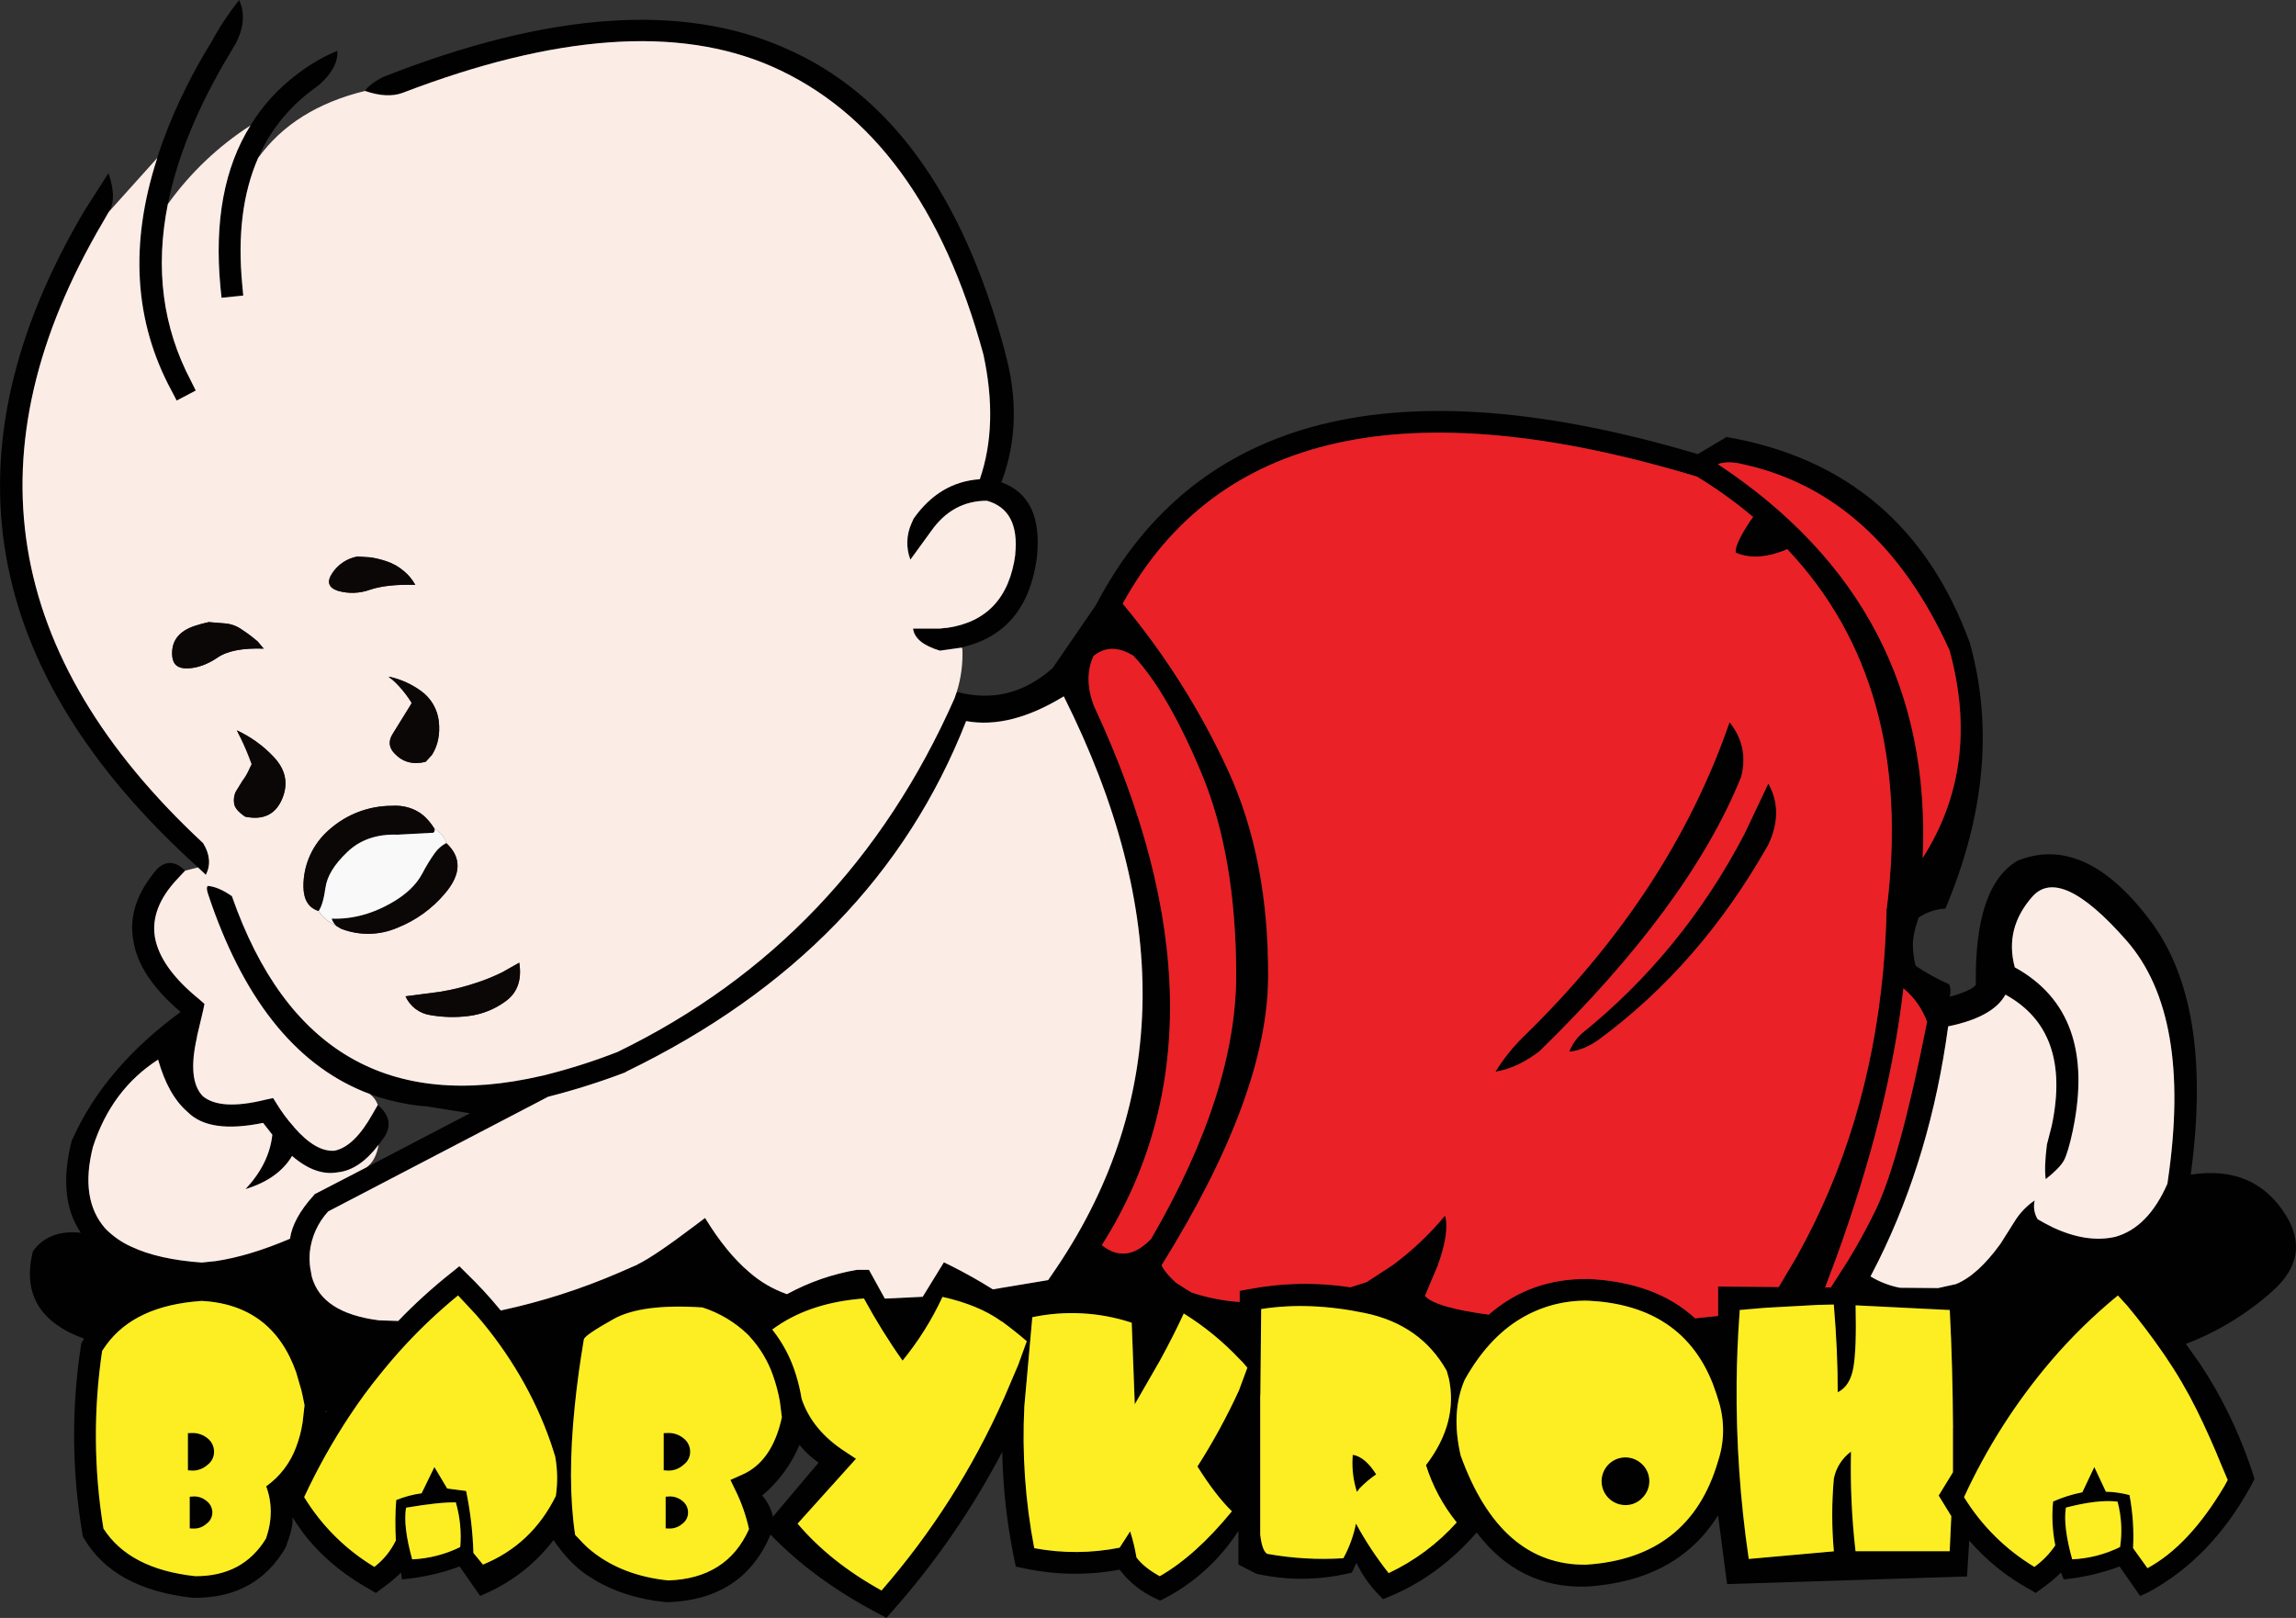 <svg width="105" height="74" viewBox="0 0 105 74" fill="none" xmlns="http://www.w3.org/2000/svg">
<rect x="0" y="0" width="105" height="74" fill="#333333" stroke="none"/>
<g clip-path="url(#clip0_3518_4248)">
<path d="M8.118 40.194C7.285 41.077 6.94 41.965 7.083 42.858C7.245 43.794 7.923 44.746 9.117 45.716L9.346 45.918L9.292 46.204L9.018 47.382L9.003 47.483C8.717 48.763 8.808 49.649 9.277 50.14C9.815 50.59 10.772 50.644 12.147 50.303L12.494 50.229L12.679 50.525C12.895 50.878 13.143 51.21 13.419 51.518L13.434 51.533L13.457 51.57C14.123 52.33 14.739 52.686 15.306 52.636C15.902 52.513 16.477 51.96 17.03 50.978L17.281 50.542C17.844 51.021 17.922 51.536 17.518 52.089L17.316 52.363C16.729 53.133 16.107 53.552 15.451 53.621C14.778 53.744 14.08 53.495 13.358 52.873C12.938 53.578 12.228 54.084 11.227 54.389C11.952 53.619 12.361 52.79 12.455 51.902L12.033 51.361C10.4 51.698 9.253 51.535 8.593 50.873C7.991 50.36 7.537 49.558 7.231 48.467C5.805 49.382 4.811 50.713 4.249 52.46C3.845 54.053 4.033 55.295 4.812 56.183C5.152 56.535 5.556 56.819 6.002 57.02C6.826 57.41 7.901 57.652 9.228 57.746L9.871 57.679C10.892 57.526 12.022 57.185 13.26 56.657C13.349 56.035 13.709 55.377 14.339 54.681L14.384 54.621L16.758 53.392L21.493 50.919L19.548 50.608L19.125 50.571C18.498 50.492 17.879 50.357 17.276 50.167L16.914 50.04C13.688 48.841 11.269 45.932 9.656 41.313L9.501 40.855C9.446 40.672 9.446 40.561 9.501 40.521C9.821 40.546 10.188 40.701 10.603 40.987C13.084 48.088 17.812 50.826 24.786 49.203H24.793C25.965 48.917 27.117 48.553 28.24 48.114C35.253 44.704 40.39 39.313 43.65 31.941L43.739 31.682L43.754 31.645C45.37 32.074 46.83 31.714 48.133 30.564L50.086 27.722L50.102 27.692L50.139 27.633C54.706 18.958 63.874 16.671 77.645 20.771L78.958 19.987C84.442 20.94 88.156 24.093 90.099 29.447V29.454L90.106 29.483C91.142 33.278 90.762 37.302 88.967 41.556C88.528 41.579 88.103 41.722 87.739 41.97C87.557 42.498 87.471 42.928 87.481 43.259C87.484 43.569 87.526 43.877 87.607 44.176C88.092 44.501 88.604 44.784 89.138 45.02C89.205 45.155 89.215 45.345 89.167 45.59C89.863 45.393 90.26 45.208 90.358 45.035C90.312 42.026 90.95 40.136 92.27 39.365C94.312 38.546 96.327 39.451 98.314 42.081C100.267 44.648 100.891 48.529 100.186 53.725C102.138 53.424 103.593 54.05 104.551 55.605C105.31 56.849 105.108 57.992 103.945 59.033C102.779 60.083 101.43 60.908 99.965 61.468L100.579 62.334C101.069 63.06 101.508 63.82 101.892 64.607C102.372 65.585 102.777 66.599 103.104 67.639L102.934 67.972C101.725 70.173 100.162 71.792 98.244 72.828L97.874 72.998L96.931 71.647C96.109 71.954 95.251 72.153 94.379 72.239L94.252 71.927C93.972 72.203 93.668 72.453 93.343 72.675L93.098 72.859L92.824 72.696C91.775 72.124 90.838 71.367 90.057 70.461L89.956 72.104L78.983 72.455L78.569 69.309C77.331 71.298 75.338 72.383 72.591 72.566H72.569C70.507 72.633 68.828 71.809 67.531 70.093C66.382 71.416 65.062 72.388 63.573 73.01L63.248 73.143L63.012 72.898C62.612 72.483 62.282 72.005 62.035 71.484L61.821 71.928L61.592 71.98C60.23 72.286 58.818 72.286 57.456 71.98L56.635 71.558V70.017C55.801 71.318 54.644 72.379 53.276 73.097L53.054 73.208L52.84 73.107C52.194 72.812 51.631 72.361 51.204 71.793C49.737 72.065 48.23 72.04 46.773 71.719L46.455 71.653L46.388 71.334C46.051 69.712 45.865 68.062 45.834 66.405C44.458 69.034 42.767 71.486 40.796 73.704L40.537 74L40.196 73.815C38.198 72.764 36.546 71.555 35.239 70.188C34.401 72.177 32.828 73.208 30.52 73.282H30.46C29.153 73.148 28.024 72.783 27.072 72.187C26.939 72.108 26.81 72.022 26.687 71.928C26.216 71.583 25.757 71.087 25.311 70.441C24.53 71.467 23.509 72.286 22.337 72.825L21.959 72.995L21.02 71.647C20.171 71.96 19.283 72.159 18.381 72.238L18.344 71.926C18.061 72.199 17.757 72.449 17.435 72.674L17.188 72.859L16.915 72.696C15.642 71.986 14.616 71.112 13.837 70.076L13.541 69.654L13.379 69.395C13.404 69.677 13.32 70.079 13.127 70.602L13.068 70.771C12.166 72.326 10.765 73.096 8.865 73.081H8.814C6.398 72.812 4.738 71.903 3.835 70.353L3.791 70.279L3.775 70.19C3.286 67.33 3.261 64.409 3.702 61.541L3.717 61.44L3.761 61.366L3.843 61.226C1.806 60.489 1.026 59.158 1.505 57.233C1.976 56.567 2.706 56.283 3.695 56.382C2.975 55.321 2.837 53.917 3.28 52.171L3.296 52.133L3.318 52.096C4.294 49.92 5.941 47.983 8.26 46.285C6.98 45.194 6.26 44.106 6.099 43.021C5.892 41.916 6.257 40.82 7.194 39.735C7.603 39.355 8.028 39.385 8.467 39.824L8.119 40.194H8.118ZM4.959 9.719L4.708 10.156C-1.417 20.558 0.111 30.026 9.292 38.558C9.607 39.071 9.65 39.555 9.418 40.009L9.166 39.772L9.055 39.671C-0.92 30.668 -2.653 20.66 3.857 9.646L4.959 7.921C5.22 8.666 5.235 9.245 5.003 9.66L4.959 9.719ZM8.732 17.418L8.954 17.862L8.08 18.321L7.853 17.886C6.136 14.713 5.917 11.16 7.194 7.227L7.201 7.205L7.23 7.094L7.253 7.079L7.237 7.064L7.415 6.553C7.736 5.66 8.112 4.788 8.54 3.941C8.88 3.26 9.262 2.577 9.687 1.891C10.047 1.225 10.466 0.592 10.937 0C11.206 0.597 11.157 1.256 10.788 1.977L10.537 2.399C9.068 4.836 8.114 7.148 7.676 9.334C7.089 12.27 7.441 14.965 8.733 17.419L8.732 17.418ZM11.078 13.022L11.123 13.518L10.131 13.619L10.079 13.123C9.798 10.117 10.257 7.655 11.455 5.736C12.017 4.818 12.751 4.016 13.615 3.375C14.17 2.947 14.78 2.593 15.427 2.324C15.461 2.838 15.188 3.353 14.606 3.871L14.214 4.167C13.162 4.963 12.332 6.016 11.802 7.224C11.102 8.823 10.861 10.755 11.077 13.021L11.078 13.022ZM42.984 29.757C42.22 29.53 41.811 29.193 41.756 28.747H42.992L43.243 28.717H43.303C45.133 28.456 46.178 27.331 46.44 25.342L46.432 25.357C46.57 24 46.139 23.181 45.138 22.9C44.087 22.9 43.237 23.363 42.586 24.291L41.638 25.594C41.435 25.062 41.451 24.471 41.683 23.951L41.784 23.721C42.568 22.601 43.578 21.999 44.813 21.915C45.386 20.252 45.44 18.349 44.976 16.208C43.136 9.449 39.903 5.057 35.277 3.032C31 1.168 25.378 1.572 18.409 4.244C17.937 4.417 17.365 4.387 16.692 4.155C16.826 3.948 17.105 3.736 17.528 3.519C25.055 0.551 31.178 0.111 35.898 2.199C40.662 4.257 44.008 8.859 45.937 16.004L45.944 16.048C46.55 18.195 46.5 20.198 45.795 22.059C47.063 22.513 47.606 23.645 47.423 25.456V25.471C47.127 27.732 46.02 29.101 44.102 29.579L43.983 29.608V29.616L42.984 29.756V29.757ZM89.096 46.945C88.563 50.878 87.502 54.449 85.914 57.657L85.543 58.381C85.955 58.632 86.408 58.808 86.882 58.9L88.628 58.915L89.449 58.73C90.115 58.46 90.793 57.846 91.483 56.887L92.19 55.769C92.417 55.428 92.709 55.133 93.049 54.903C92.98 55.196 93.027 55.504 93.182 55.762C93.409 55.897 93.633 56.018 93.855 56.125C94.896 56.619 95.856 56.767 96.733 56.569C97.734 56.293 98.528 55.485 99.115 54.144L99.144 53.952C99.874 48.933 99.24 45.286 97.243 43.012C95.216 40.703 93.78 40.036 92.937 41.013C92.094 41.99 91.828 43.066 92.138 44.241C94.654 45.627 95.539 48.11 94.795 51.688V51.695C94.647 52.368 94.512 52.825 94.391 53.064C94.269 53.303 93.991 53.592 93.555 53.93C93.5 53.593 93.517 53.068 93.606 52.353L93.828 51.487C94.434 48.601 93.729 46.602 91.712 45.492C91.337 46.178 90.464 46.661 89.094 46.943L89.096 46.945ZM89.16 59.912L84.855 59.698C84.884 61.025 84.851 61.973 84.754 62.541C84.657 63.108 84.418 63.486 84.036 63.673C84.04 62.464 83.981 61.127 83.858 59.662L83.162 59.677H83.147L80.723 59.81L79.555 59.911L79.547 60.067C79.469 61.123 79.424 62.179 79.414 63.235C79.39 65.932 79.575 68.627 79.969 71.296L83.86 70.948C83.761 69.839 83.761 68.723 83.86 67.614C83.964 67.123 84.246 66.688 84.65 66.392C84.615 67.915 84.684 69.438 84.857 70.951H89.162L89.236 69.344L88.659 68.405L89.311 67.339V65.325C89.301 63.425 89.251 61.621 89.162 59.913L89.16 59.912ZM93.794 62.249C92.191 64.132 90.854 66.226 89.821 68.473C90.622 69.779 91.726 70.874 93.038 71.664C93.412 71.394 93.735 71.061 93.993 70.679C93.862 70.019 93.828 69.344 93.892 68.674C94.321 68.483 94.77 68.342 95.231 68.251L95.776 67.099L96.309 68.224C96.673 68.233 97.036 68.285 97.388 68.379C97.54 69.178 97.594 69.993 97.551 70.805L98.209 71.722C99.482 71.037 100.656 69.783 101.731 67.962L101.879 67.688L101.606 67.044C101.251 66.161 100.866 65.3 100.451 64.462C100.023 63.603 99.536 62.774 98.994 61.982L98.874 61.816C98.371 61.09 97.838 60.39 97.276 59.714L96.854 59.254C95.747 60.16 94.723 61.162 93.794 62.249ZM94.763 71.316C95.525 71.283 96.271 71.093 96.955 70.757C97.06 70.066 97.022 69.361 96.844 68.685C96.252 68.611 95.463 68.702 94.477 68.959C94.388 69.521 94.484 70.308 94.765 71.32L94.763 71.316ZM89.155 29.742C86.98 24.959 83.822 22.121 79.679 21.229C79.25 21.121 78.878 21.121 78.562 21.229C85.156 25.597 88.278 31.6 87.928 39.239C89.714 36.441 90.123 33.275 89.156 29.74L89.155 29.742ZM50.013 32.251C54.545 41.958 54.671 50.191 50.39 56.952C51.14 57.549 51.892 57.451 52.647 56.656C55.241 52.176 56.536 48.142 56.531 44.554C56.526 40.967 56.006 37.925 54.969 35.427C53.924 32.92 52.88 31.112 51.839 30.002C51.153 29.572 50.544 29.572 50.012 30.002C49.706 30.658 49.706 31.408 50.012 32.252L50.013 32.251ZM44.182 32.985C41.44 39.982 36.259 45.327 28.639 49.018L28.617 49.033L28.602 49.048C27.446 49.489 26.266 49.863 25.067 50.166L15.006 55.413C14.529 55.933 14.233 56.594 14.163 57.297V57.319C14.148 57.541 14.155 57.764 14.185 57.985L14.259 58.389C14.56 59.5 15.583 60.166 17.329 60.388L18.209 60.417C18.974 59.622 19.793 58.879 20.659 58.194L21.006 57.913L21.317 58.225C21.878 58.766 22.407 59.339 22.901 59.943C24.758 59.543 26.572 58.962 28.315 58.206L29.136 57.844H29.151V57.828C29.645 57.597 30.542 56.987 31.844 56.001L32.236 55.704L32.265 55.742C32.891 56.769 33.554 57.58 34.255 58.177C34.761 58.623 35.349 58.966 35.986 59.188C36.982 58.643 38.062 58.267 39.181 58.076H39.736L40.461 59.39L42.192 59.308L43.161 57.731L43.524 57.909C44.18 58.24 44.806 58.593 45.403 58.967L47.933 58.545L48.337 57.953C53.454 50.34 53.558 41.638 48.648 31.846C47.011 32.848 45.522 33.225 44.18 32.979L44.182 32.985ZM56.179 35.273C57.403 37.973 58.007 41.116 57.992 44.704C57.977 48.291 56.355 52.68 53.123 57.87L53.139 57.899C53.237 58.107 53.45 58.361 53.775 58.661L54.179 58.92L54.49 59.112C55.201 59.349 55.94 59.496 56.687 59.548V59.038L57.091 58.964C58.629 58.669 60.205 58.639 61.752 58.875L62.493 58.639L63.676 57.869C64.566 57.211 65.374 56.448 66.081 55.596C66.229 56.095 66.118 56.857 65.748 57.883L65.163 59.267C65.459 59.618 66.431 59.904 68.078 60.127C69.365 59.006 70.899 58.463 72.679 58.498H72.686C74.718 58.601 76.328 59.201 77.516 60.296L78.567 60.185V58.847L81.341 58.869L82.169 57.471C84.344 53.582 85.657 49.249 86.108 44.472V44.463C86.192 43.55 86.246 42.633 86.271 41.71C86.261 41.645 86.266 41.58 86.286 41.518C87.129 34.693 85.611 29.227 81.729 25.122C81.604 25.18 81.476 25.229 81.344 25.27C80.6 25.522 79.944 25.527 79.377 25.285C79.328 25.054 79.549 24.565 80.042 23.82L80.169 23.65C79.362 22.968 78.504 22.349 77.601 21.8C64.408 17.818 55.655 19.755 51.343 27.611C53.287 29.942 54.914 32.521 56.181 35.28L56.179 35.273ZM79.625 35.538C78.047 39.446 74.972 43.628 70.4 48.085C69.727 48.598 69.057 48.909 68.389 49.018C68.756 48.42 69.197 47.87 69.702 47.382C74.16 43.034 77.291 38.251 79.094 33.032C79.691 33.773 79.868 34.61 79.626 35.541L79.625 35.538ZM19.674 60.372C18.906 61.096 18.187 61.87 17.521 62.689L17.395 62.845C16.902 63.448 16.44 64.076 16.011 64.725C15.217 65.921 14.515 67.176 13.91 68.478C14.708 69.785 15.809 70.88 17.121 71.669C17.539 71.347 17.876 70.932 18.105 70.456C18.068 69.842 18.073 69.226 18.12 68.613C18.492 68.46 18.882 68.356 19.281 68.302L19.866 67.099L20.451 68.076L21.316 68.187C21.509 69.121 21.621 70.07 21.649 71.023L22.086 71.555C23.575 70.944 24.686 69.898 25.419 68.417C25.507 67.817 25.497 67.207 25.389 66.611L25.204 66.034L25.189 65.997L25.182 65.981V65.966C24.815 64.913 24.347 63.898 23.784 62.935C23.204 61.942 22.533 61.005 21.78 60.137L20.951 59.248C20.512 59.609 20.088 59.981 19.679 60.366L19.674 60.372ZM26.692 61.321C26.52 62.367 26.385 63.359 26.288 64.297C26.051 66.582 26.056 68.549 26.303 70.196L26.688 70.601C26.808 70.726 26.936 70.842 27.073 70.948C28.01 71.693 29.174 72.138 30.564 72.281C32.35 72.222 33.58 71.44 34.255 69.935C34.121 69.317 33.912 68.718 33.631 68.152L33.409 67.693L33.905 67.471C34.848 67.076 35.467 66.195 35.762 64.828L35.673 64.121V64.114C35.599 63.702 35.49 63.297 35.348 62.903C35.115 62.241 34.748 61.634 34.269 61.12L34.209 61.053C33.619 60.481 32.905 60.053 32.123 59.802C30.258 59.667 28.902 59.845 28.053 60.335C27.205 60.824 26.754 61.13 26.7 61.252L26.685 61.326L26.692 61.321ZM26.145 65.723L26.152 65.656V65.649L26.145 65.723ZM30.546 65.538C30.803 65.532 31.054 65.618 31.253 65.782C31.347 65.853 31.423 65.945 31.475 66.05C31.528 66.155 31.555 66.271 31.556 66.389C31.559 66.507 31.532 66.624 31.48 66.73C31.427 66.835 31.349 66.926 31.253 66.995C31.06 67.172 30.807 67.267 30.546 67.262L30.344 67.247V65.546L30.546 65.539V65.538ZM36.652 63.967C36.973 64.939 37.643 65.753 38.664 66.409L39.145 66.727L36.474 69.695C37.471 70.869 38.75 71.888 40.312 72.752C42.596 70.129 44.476 67.18 45.89 64.003L45.905 63.974L46.564 62.426L46.958 61.339C46.603 61.033 46.228 60.735 45.834 60.444L45.782 60.422L45.767 60.406C45.076 59.92 44.188 59.557 43.103 59.318C42.618 60.363 42.005 61.343 41.276 62.234C40.636 61.33 40.051 60.388 39.522 59.414L39.507 59.392L39.256 59.414C37.673 59.567 36.36 60.033 35.317 60.813C35.803 61.424 36.17 62.122 36.397 62.87C36.508 63.224 36.594 63.585 36.655 63.95V63.967H36.652ZM9.168 59.506C7.163 59.65 5.726 60.322 4.856 61.52L4.671 61.787C4.271 64.483 4.291 67.225 4.731 69.914C5.525 71.148 6.923 71.874 8.925 72.091C10.38 72.101 11.46 71.526 12.165 70.366C12.451 69.537 12.454 68.742 12.172 67.982C12.799 67.537 13.276 66.912 13.541 66.19C13.679 65.826 13.778 65.449 13.836 65.065L13.925 64.281L13.836 63.844L13.777 63.586L13.54 62.771C12.811 60.708 11.363 59.62 9.198 59.507H9.168V59.506ZM8.787 65.539C9.044 65.534 9.295 65.621 9.494 65.785C9.586 65.857 9.66 65.949 9.712 66.054C9.763 66.159 9.789 66.275 9.79 66.392C9.793 66.509 9.767 66.626 9.716 66.731C9.664 66.837 9.588 66.928 9.494 66.998C9.301 67.174 9.048 67.269 8.787 67.265L8.595 67.25V65.546L8.787 65.539ZM14.947 64.539L14.903 64.517L14.896 64.618L14.947 64.544V64.539ZM9.709 69.174C9.71 69.275 9.687 69.376 9.64 69.466C9.594 69.557 9.526 69.634 9.442 69.692C9.281 69.84 9.069 69.919 8.85 69.914L8.673 69.907V68.455L8.85 68.44C9.066 68.434 9.277 68.508 9.442 68.647C9.525 68.708 9.592 68.787 9.638 68.878C9.685 68.969 9.709 69.07 9.709 69.173V69.174ZM36.56 66.094C36.183 66.987 35.6 67.778 34.858 68.403C35.1 68.68 35.268 69.013 35.346 69.373L37.436 66.897C37.108 66.671 36.814 66.399 36.563 66.089L36.56 66.094ZM30.605 68.435C30.823 68.43 31.035 68.504 31.203 68.642C31.284 68.704 31.349 68.783 31.394 68.875C31.439 68.966 31.462 69.066 31.462 69.168C31.464 69.269 31.442 69.368 31.396 69.459C31.351 69.549 31.285 69.627 31.203 69.686C31.039 69.833 30.825 69.912 30.605 69.908L30.435 69.901V68.455L30.605 68.44V68.435ZM18.564 68.959C18.47 69.521 18.564 70.308 18.845 71.32C19.608 71.285 20.356 71.094 21.042 70.757C21.101 70.07 21.032 69.377 20.84 68.714C20.327 68.704 19.568 68.785 18.562 68.959H18.564ZM72.332 47.27C75.41 44.793 77.891 41.751 79.775 38.143L80.87 35.834C81.348 36.688 81.348 37.621 80.87 38.633C78.793 42.313 76.192 45.299 73.065 47.589C72.593 47.905 72.159 48.075 71.763 48.099C71.886 47.783 72.081 47.499 72.332 47.27ZM66.163 62.704C65.364 61.298 64.121 60.417 62.434 60.062C60.747 59.707 59.162 59.645 57.677 59.877L57.64 63.808L57.633 63.823V70.189C57.687 70.673 57.791 70.967 57.944 71.07C59.095 71.28 60.267 71.348 61.435 71.273C61.708 70.776 61.902 70.24 62.011 69.684C62.442 70.481 62.943 71.24 63.507 71.95C64.687 71.393 65.743 70.605 66.614 69.632C65.985 68.855 65.508 67.966 65.208 67.012C66.205 65.709 66.55 64.372 66.245 63L66.163 62.704ZM66.984 63.108C66.555 64.1 66.493 65.257 66.799 66.58C68.011 69.935 69.922 71.598 72.532 71.569C75.697 71.367 77.709 69.787 78.569 66.831C78.875 65.913 78.875 64.92 78.569 64.002L78.495 63.765L78.326 63.284C77.823 62.011 77.051 61.059 76.01 60.428C75.097 59.87 73.975 59.559 72.644 59.495C71.541 59.468 70.455 59.758 69.513 60.332C68.541 60.924 67.708 61.833 67.012 63.06L66.983 63.105L66.984 63.108ZM85.768 55.362C86.508 53.832 87.295 50.957 88.128 46.738C87.911 46.14 87.538 45.612 87.048 45.206C86.614 48.996 85.578 53.136 83.941 57.626L83.467 58.885H83.725L84.516 57.649C84.97 56.904 85.387 56.141 85.767 55.362H85.768ZM46.846 64.303C46.735 66.482 46.886 68.667 47.298 70.81C48.59 71.052 49.916 71.044 51.204 70.787L51.685 70.04C51.812 70.429 51.908 70.827 51.974 71.231C52.196 71.537 52.551 71.823 53.039 72.09C54.13 71.468 55.229 70.479 56.339 69.122C55.836 68.634 55.311 67.95 54.764 67.072C55.477 65.955 56.112 64.79 56.665 63.586L56.71 63.459L57.05 62.556L56.828 62.297L56.687 62.157C55.932 61.356 55.077 60.657 54.142 60.077C53.841 60.733 53.477 61.454 53.048 62.239L51.901 64.229L51.761 60.498C50.295 60.015 48.727 59.928 47.216 60.247L46.854 64.303H46.846ZM61.864 66.538C62.239 66.597 62.597 66.896 62.937 67.434C62.662 67.622 62.407 67.837 62.175 68.077L62.057 68.24C61.897 67.743 61.828 67.221 61.855 66.7L61.862 66.537L61.864 66.538ZM73.561 68.514C73.46 68.412 73.379 68.292 73.325 68.159C73.27 68.027 73.243 67.885 73.243 67.741C73.243 67.598 73.272 67.456 73.327 67.324C73.382 67.192 73.463 67.071 73.564 66.97C73.666 66.869 73.786 66.789 73.918 66.734C74.051 66.68 74.193 66.652 74.336 66.652C74.479 66.653 74.621 66.681 74.753 66.736C74.886 66.791 75.006 66.872 75.107 66.974C75.21 67.074 75.292 67.193 75.348 67.326C75.404 67.458 75.433 67.6 75.433 67.744C75.433 67.888 75.404 68.03 75.348 68.162C75.292 68.294 75.21 68.414 75.107 68.514C75.006 68.617 74.886 68.699 74.753 68.755C74.62 68.811 74.478 68.84 74.334 68.84C74.19 68.84 74.047 68.811 73.914 68.755C73.781 68.699 73.661 68.617 73.561 68.514Z" fill="#010101"/>
<path d="M17.277 50.535L17.026 50.971C16.474 51.953 15.899 52.506 15.302 52.629C14.735 52.678 14.118 52.323 13.453 51.563L13.43 51.526L13.415 51.511C13.139 51.203 12.891 50.871 12.675 50.518L12.49 50.223L12.143 50.297C10.766 50.637 9.81 50.583 9.272 50.134C8.801 49.646 8.71 48.76 8.999 47.477L9.014 47.376L9.292 46.204L9.351 45.915L9.122 45.713C7.925 44.745 7.245 43.794 7.083 42.858C6.939 41.965 7.284 41.077 8.118 40.194L8.465 39.824L9.05 39.675L9.161 39.776L9.413 40.013C9.644 39.559 9.602 39.075 9.287 38.562C0.109 30.027 -1.418 20.558 4.707 10.156L4.959 9.719L5.003 9.66L7.193 7.224C5.914 11.157 6.133 14.71 7.851 17.883L8.08 18.321L8.952 17.862L8.73 17.417C7.439 14.968 7.088 12.274 7.676 9.334C8.698 7.908 9.981 6.687 11.456 5.737C10.257 7.656 9.799 10.118 10.08 13.124L10.132 13.62L11.124 13.519L11.079 13.023C10.862 10.758 11.104 8.826 11.804 7.226C12.898 5.71 14.527 4.688 16.692 4.16C17.366 4.392 17.938 4.422 18.409 4.249C25.378 1.575 31 1.167 35.275 3.028C39.902 5.056 43.133 9.45 44.971 16.211C45.435 18.352 45.381 20.255 44.808 21.918C43.575 22.003 42.566 22.605 41.779 23.724L41.678 23.953C41.446 24.474 41.43 25.065 41.633 25.597L42.58 24.294C43.231 23.366 44.082 22.903 45.133 22.903C46.134 23.184 46.565 24.003 46.427 25.36L46.434 25.345C46.173 27.334 45.127 28.459 43.297 28.72H43.238L42.986 28.75H41.756C41.811 29.194 42.22 29.53 42.984 29.76L43.983 29.62L44.013 29.686V29.693C44.038 30.355 43.951 31.016 43.754 31.648L43.739 31.685L43.65 31.944C40.391 39.314 35.254 44.704 28.24 48.114C27.117 48.553 25.965 48.917 24.793 49.203H24.786C17.812 50.826 13.085 48.087 10.604 40.986C10.19 40.7 9.823 40.544 9.503 40.52C9.448 40.56 9.448 40.671 9.503 40.854L9.658 41.312C11.274 45.931 13.693 48.84 16.916 50.039C17.082 50.166 17.208 50.338 17.278 50.535L17.277 50.535ZM16.76 53.392L14.386 54.621L14.341 54.681C13.71 55.377 13.35 56.035 13.262 56.657C12.024 57.185 10.894 57.526 9.873 57.679L9.23 57.746C7.904 57.652 6.828 57.41 6.004 57.02C5.557 56.82 5.153 56.537 4.811 56.185C4.032 55.297 3.845 54.056 4.249 52.462C4.811 50.715 5.805 49.382 7.23 48.464C7.536 49.555 7.99 50.357 8.592 50.87C9.253 51.532 10.399 51.694 12.031 51.358L12.454 51.899C12.36 52.787 11.951 53.616 11.226 54.386C12.227 54.08 12.937 53.575 13.357 52.87C14.076 53.492 14.774 53.741 15.45 53.618C16.106 53.55 16.727 53.131 17.315 52.359C17.23 52.843 17.046 53.189 16.76 53.396V53.392ZM91.714 45.494C93.734 46.604 94.439 48.603 93.83 51.489L93.608 52.355C93.519 53.071 93.502 53.596 93.556 53.932C93.991 53.586 94.269 53.298 94.393 53.066C94.516 52.834 94.65 52.378 94.797 51.697V51.69C95.541 48.112 94.656 45.629 92.14 44.243C91.82 43.059 92.086 41.983 92.939 41.015C93.792 40.048 95.228 40.714 97.245 43.014C99.242 45.289 99.876 48.936 99.146 53.954L99.117 54.146C98.53 55.483 97.736 56.292 96.735 56.571C95.859 56.769 94.9 56.621 93.857 56.127C93.635 56.018 93.411 55.897 93.184 55.764C93.029 55.506 92.981 55.198 93.05 54.905C92.711 55.135 92.419 55.429 92.192 55.771L91.485 56.889C90.794 57.846 90.116 58.46 89.451 58.732L88.63 58.914L86.884 58.899C86.409 58.807 85.955 58.632 85.542 58.381L85.912 57.656C87.5 54.448 88.561 50.878 89.093 46.944C90.464 46.663 91.337 46.179 91.712 45.493L91.714 45.494ZM48.649 31.851C53.556 41.642 53.452 50.344 48.338 57.958L47.934 58.55L45.404 58.972C44.807 58.596 44.182 58.244 43.529 57.914L43.166 57.736L42.197 59.313L40.466 59.395L39.74 58.081H39.186C38.067 58.272 36.987 58.648 35.99 59.193C35.354 58.971 34.766 58.628 34.259 58.182C33.559 57.585 32.896 56.773 32.27 55.747L32.241 55.709L31.849 56.005C30.546 56.992 29.646 57.601 29.15 57.834V57.849H29.135L28.315 58.206C26.571 58.961 24.757 59.541 22.9 59.938C22.406 59.335 21.877 58.761 21.316 58.221L21.007 57.914L20.66 58.195C19.794 58.88 18.975 59.623 18.21 60.419L17.33 60.389C15.584 60.167 14.56 59.501 14.259 58.39L14.186 57.986C14.156 57.765 14.149 57.542 14.164 57.32V57.297C14.233 56.593 14.529 55.93 15.007 55.409L25.068 50.162C26.267 49.858 27.447 49.485 28.603 49.044L28.618 49.029L28.64 49.014C36.26 45.322 41.441 39.978 44.183 32.981C45.524 33.227 47.014 32.85 48.651 31.848L48.649 31.851ZM9.546 28.454C9.333 28.498 9.123 28.555 8.917 28.624C8.172 28.866 7.826 29.325 7.878 30C7.903 30.4 8.138 30.59 8.585 30.57C9.031 30.551 9.48 30.391 9.931 30.09C10.375 29.773 11.085 29.633 12.062 29.667L11.788 29.342C11.565 29.148 11.329 28.97 11.081 28.809C10.852 28.64 10.581 28.538 10.297 28.513L9.55 28.453L9.546 28.454ZM11.51 34.945L11.409 35.152C11.324 35.352 11.215 35.541 11.084 35.715L10.773 36.22C10.704 36.376 10.678 36.547 10.699 36.717C10.71 36.919 10.88 37.131 11.21 37.353C12.038 37.516 12.601 37.247 12.896 36.545C13.192 35.843 13.057 35.194 12.492 34.598C12.02 34.1 11.457 33.696 10.835 33.407V33.414L10.983 33.717C11.179 34.117 11.352 34.527 11.501 34.946L11.51 34.945ZM17.662 25.667C17.424 25.586 17.179 25.527 16.93 25.489L16.338 25.452C16.103 25.495 15.88 25.586 15.682 25.718C15.483 25.851 15.314 26.022 15.184 26.222C14.927 26.612 15.016 26.879 15.45 27.021C15.932 27.159 16.444 27.141 16.915 26.97C17.428 26.797 18.118 26.723 18.986 26.748C18.849 26.5 18.666 26.281 18.446 26.104C18.216 25.908 17.949 25.76 17.662 25.667ZM18.794 32.211L17.951 33.573C17.749 33.898 17.782 34.197 18.052 34.468C18.422 34.858 18.893 34.981 19.466 34.838L19.755 34.52C20.024 34.085 20.128 33.572 20.066 32.98C20.033 32.704 19.943 32.439 19.802 32.2C19.66 31.962 19.471 31.756 19.245 31.595C18.817 31.285 18.331 31.066 17.817 30.951V30.967H17.765C17.859 31.001 18.017 31.136 18.239 31.371C18.457 31.608 18.653 31.866 18.823 32.141L18.801 32.208L18.794 32.211ZM15.368 42.341L15.591 42.474C16.423 42.8 17.351 42.784 18.172 42.43C19.009 42.097 19.751 41.563 20.332 40.876C21.092 39.993 21.116 39.22 20.406 38.559C20.362 38.332 20.179 38.107 19.859 37.885L19.843 37.87C19.711 37.658 19.549 37.466 19.363 37.3C19.17 37.137 18.946 37.016 18.704 36.944C18.448 36.865 18.18 36.835 17.913 36.855C16.86 36.856 15.844 37.244 15.057 37.943C14.681 38.267 14.38 38.669 14.175 39.122C13.97 39.575 13.868 40.067 13.874 40.564C13.884 41.16 14.116 41.528 14.569 41.666C14.722 41.923 14.989 42.147 15.368 42.34V42.341ZM18.542 45.568C18.644 45.795 18.802 45.994 19.001 46.144C19.2 46.294 19.434 46.391 19.681 46.427C20.248 46.526 20.826 46.541 21.398 46.471C22.022 46.398 22.616 46.163 23.122 45.79C23.66 45.4 23.867 44.813 23.743 44.029L22.973 44.463C22.614 44.641 22.242 44.794 21.862 44.922C21.299 45.116 20.72 45.262 20.131 45.359L18.541 45.566" fill="#FDEEE8" fill-opacity="0.99"/>
<path d="M87.927 39.239C88.277 31.6 85.155 25.597 78.561 21.229C78.876 21.121 79.249 21.121 79.678 21.229C83.82 22.122 86.979 24.96 89.154 29.742C90.121 33.275 89.712 36.442 87.926 39.241L87.927 39.239ZM50.013 30.001C50.545 29.571 51.154 29.571 51.84 30.001C52.88 31.111 53.924 32.919 54.97 35.426C56.001 37.923 56.522 40.965 56.532 44.553C56.542 48.141 55.247 52.176 52.647 56.656C51.892 57.451 51.14 57.549 50.39 56.952C54.671 50.192 54.545 41.958 50.013 32.251C49.707 31.407 49.707 30.657 50.013 30.001ZM51.345 27.61C55.66 19.754 64.413 17.817 77.603 21.799C78.507 22.347 79.366 22.965 80.174 23.646L80.047 23.816C79.554 24.561 79.332 25.05 79.382 25.281C79.949 25.523 80.605 25.518 81.349 25.266C81.481 25.225 81.609 25.176 81.734 25.118C85.615 29.223 87.135 34.688 86.291 41.514C86.271 41.575 86.266 41.641 86.276 41.706C86.251 42.629 86.197 43.546 86.113 44.459V44.466C85.659 49.243 84.346 53.576 82.174 57.465L81.346 58.863L78.572 58.841V60.187L77.522 60.298C76.333 59.203 74.723 58.603 72.691 58.499H72.684C70.904 58.465 69.37 59.008 68.082 60.129C66.435 59.906 65.463 59.62 65.168 59.27L65.753 57.885C66.122 56.858 66.233 56.096 66.086 55.598C65.379 56.45 64.571 57.213 63.681 57.871L62.498 58.641L61.757 58.877C60.21 58.641 58.633 58.671 57.096 58.966L56.692 59.04V59.55C55.942 59.499 55.202 59.353 54.489 59.116L54.178 58.924L53.774 58.665C53.448 58.364 53.236 58.11 53.137 57.903L53.122 57.874C56.348 52.693 57.973 48.306 57.997 44.713C58.021 41.12 57.417 37.977 56.184 35.283C54.917 32.524 53.29 29.945 51.346 27.614L51.345 27.61ZM79.095 33.032C77.295 38.253 74.164 43.036 69.703 47.382C69.198 47.87 68.757 48.42 68.389 49.018C69.063 48.909 69.733 48.598 70.401 48.085C74.973 43.629 78.048 39.446 79.626 35.538C79.868 34.606 79.691 33.77 79.094 33.029L79.095 33.032ZM71.763 48.101C72.162 48.076 72.596 47.906 73.065 47.591C76.191 45.3 78.793 42.315 80.869 38.635C81.348 37.624 81.348 36.691 80.869 35.836L79.775 38.145C77.889 41.753 75.409 44.795 72.332 47.273C72.081 47.501 71.886 47.785 71.763 48.101ZM84.516 57.65L83.725 58.885H83.466L83.94 57.626C85.577 53.136 86.613 48.995 87.047 45.206C87.537 45.611 87.909 46.14 88.127 46.738C87.293 50.957 86.507 53.832 85.767 55.362C85.387 56.141 84.97 56.904 84.516 57.649" fill="#EC2227" fill-opacity="0.99"/>
<path d="M10.293 28.513C10.577 28.538 10.848 28.64 11.077 28.809C11.325 28.97 11.561 29.148 11.784 29.342L12.058 29.667C11.082 29.633 10.371 29.773 9.927 30.09C9.468 30.395 9.02 30.556 8.581 30.57C8.142 30.585 7.906 30.395 7.874 30C7.824 29.327 8.172 28.868 8.917 28.624C9.123 28.555 9.333 28.498 9.546 28.454L10.293 28.514V28.513ZM10.989 33.718L10.841 33.415V33.408C11.463 33.697 12.026 34.101 12.498 34.599C13.07 35.187 13.205 35.836 12.902 36.546C12.599 37.256 12.037 37.525 11.216 37.354C10.885 37.132 10.715 36.92 10.706 36.718C10.684 36.548 10.71 36.377 10.779 36.221L11.09 35.716C11.221 35.542 11.33 35.353 11.415 35.153L11.517 34.946C11.367 34.527 11.194 34.117 10.998 33.717L10.989 33.718ZM18.456 26.108C18.676 26.285 18.86 26.504 18.996 26.752C18.128 26.727 17.438 26.801 16.925 26.974C16.454 27.145 15.942 27.163 15.46 27.026C15.026 26.883 14.937 26.616 15.194 26.226C15.324 26.026 15.493 25.855 15.692 25.722C15.89 25.59 16.113 25.499 16.348 25.456L16.94 25.494C17.189 25.531 17.434 25.59 17.672 25.671C17.959 25.764 18.226 25.912 18.456 26.108ZM18.826 32.148C18.655 31.873 18.459 31.616 18.241 31.378C18.018 31.141 17.861 31.006 17.767 30.974H17.819V30.959C18.334 31.073 18.82 31.292 19.247 31.602C19.473 31.763 19.663 31.969 19.804 32.207C19.945 32.446 20.035 32.711 20.068 32.987C20.135 33.579 20.031 34.092 19.757 34.527L19.468 34.845C18.895 34.988 18.424 34.864 18.054 34.475C17.785 34.206 17.751 33.907 17.953 33.58L18.796 32.218L18.818 32.151L18.826 32.148ZM19.828 38.088L18.186 38.177C17.229 38.142 16.457 38.412 15.87 38.985C15.283 39.558 14.955 40.097 14.887 40.602C14.813 41.125 14.709 41.48 14.576 41.668C14.122 41.53 13.89 41.163 13.88 40.566C13.874 40.069 13.977 39.577 14.181 39.124C14.386 38.671 14.687 38.269 15.063 37.945C15.85 37.246 16.866 36.858 17.919 36.857C18.186 36.837 18.454 36.867 18.71 36.946C18.952 37.017 19.176 37.139 19.369 37.302C19.555 37.468 19.717 37.66 19.849 37.871L19.865 37.887C19.88 37.92 19.885 37.958 19.878 37.994C19.872 38.03 19.854 38.063 19.827 38.089L19.828 38.088ZM20.412 38.563C21.122 39.224 21.098 39.997 20.338 40.88C19.757 41.568 19.015 42.101 18.178 42.434C17.357 42.788 16.429 42.804 15.597 42.478L15.374 42.345C15.278 42.258 15.208 42.145 15.172 42.02C16.139 42.054 17.091 41.79 18.028 41.227C18.619 40.873 19.044 40.458 19.3 39.983C19.479 39.639 19.681 39.308 19.906 38.991C20.04 38.812 20.212 38.665 20.411 38.562L20.412 38.563ZM20.137 45.365C20.726 45.268 21.305 45.122 21.868 44.928C22.249 44.8 22.62 44.647 22.979 44.469L23.749 44.033C23.872 44.818 23.665 45.405 23.128 45.794C22.622 46.168 22.028 46.402 21.404 46.475C20.832 46.545 20.254 46.53 19.687 46.431C19.44 46.395 19.206 46.298 19.007 46.148C18.808 45.998 18.65 45.8 18.548 45.572L20.138 45.365" fill="#0C0808" fill-opacity="0.99"/>
<path d="M19.903 38.987C19.678 39.304 19.476 39.635 19.297 39.98C19.041 40.451 18.616 40.866 18.024 41.224C17.087 41.786 16.136 42.05 15.169 42.016C15.205 42.141 15.275 42.254 15.371 42.341C14.992 42.148 14.725 41.924 14.572 41.667C14.707 41.48 14.811 41.124 14.884 40.601C14.956 40.078 15.284 39.539 15.867 38.984C16.454 38.412 17.226 38.142 18.183 38.176L19.825 38.087C19.852 38.061 19.869 38.028 19.876 37.992C19.883 37.956 19.878 37.918 19.863 37.885C20.183 38.107 20.366 38.332 20.41 38.559C20.211 38.662 20.039 38.809 19.905 38.988" fill="#FBFBFB" fill-opacity="0.99"/>
<path d="M89.311 65.325V67.338L88.659 68.404L89.236 69.344L89.162 70.95H84.857C84.684 69.437 84.615 67.914 84.65 66.392C84.246 66.691 83.967 67.128 83.866 67.621C83.767 68.73 83.767 69.846 83.866 70.955L79.975 71.303C79.581 68.634 79.396 65.939 79.42 63.242C79.43 62.186 79.475 61.13 79.553 60.074L79.561 59.918L80.729 59.817L83.153 59.684H83.168L83.864 59.669C83.987 61.135 84.046 62.472 84.042 63.681C84.421 63.498 84.661 63.12 84.76 62.548C84.859 61.975 84.892 61.028 84.861 59.705L89.166 59.919C89.255 61.626 89.305 63.43 89.315 65.331L89.311 65.325ZM96.854 59.254L97.276 59.713C97.838 60.387 98.371 61.087 98.874 61.815L98.992 61.985C99.534 62.777 100.021 63.606 100.449 64.465C100.863 65.303 101.248 66.164 101.604 67.048L101.877 67.691L101.729 67.965C100.652 69.784 99.478 71.037 98.207 71.725L97.549 70.808C97.592 69.996 97.538 69.181 97.386 68.382C97.034 68.288 96.671 68.236 96.306 68.227L95.776 67.099L95.229 68.254C94.768 68.345 94.319 68.486 93.89 68.677C93.826 69.347 93.86 70.022 93.991 70.683C93.733 71.064 93.41 71.397 93.036 71.667C91.724 70.876 90.62 69.782 89.819 68.477C90.852 66.228 92.189 64.132 93.794 62.249C94.723 61.162 95.747 60.16 96.854 59.254ZM94.471 68.956C95.458 68.699 96.247 68.608 96.839 68.682C97.019 69.358 97.058 70.065 96.955 70.757C96.272 71.094 95.526 71.286 94.765 71.32C94.484 70.31 94.388 69.522 94.476 68.959L94.471 68.956ZM20.952 59.257L21.78 60.146C22.534 61.014 23.205 61.951 23.785 62.944C24.347 63.907 24.816 64.922 25.183 65.975V65.987L25.19 66.003L25.205 66.04L25.39 66.617C25.498 67.213 25.508 67.823 25.419 68.423C24.689 69.905 23.579 70.951 22.087 71.562L21.65 71.029C21.622 70.076 21.51 69.127 21.317 68.194L20.451 68.082L19.866 67.099L19.281 68.299C18.882 68.352 18.492 68.457 18.119 68.61C18.073 69.223 18.068 69.839 18.104 70.453C17.876 70.929 17.539 71.344 17.121 71.666C15.809 70.877 14.708 69.782 13.91 68.475C14.514 67.173 15.217 65.918 16.011 64.722C16.44 64.073 16.902 63.445 17.394 62.842L17.521 62.686C18.187 61.867 18.906 61.093 19.674 60.369C20.083 59.984 20.507 59.612 20.946 59.251L20.952 59.257ZM26.703 61.25C26.752 61.115 27.203 60.81 28.056 60.333C28.909 59.856 30.266 59.678 32.125 59.8C32.908 60.05 33.622 60.479 34.212 61.051L34.272 61.118C34.749 61.632 35.116 62.24 35.348 62.903C35.487 63.296 35.594 63.7 35.666 64.11V64.117L35.755 64.824C35.459 66.191 34.84 67.072 33.898 67.467L33.402 67.689L33.624 68.148C33.907 68.717 34.118 69.319 34.253 69.94C33.58 71.445 32.35 72.227 30.562 72.286C29.171 72.143 28.007 71.699 27.071 70.953C26.934 70.847 26.806 70.731 26.686 70.606L26.301 70.201C26.055 68.553 26.05 66.586 26.286 64.302C26.38 63.364 26.514 62.372 26.69 61.326L26.705 61.252L26.703 61.25ZM30.352 65.546V67.249L30.554 67.264C30.815 67.269 31.068 67.174 31.261 66.997C31.357 66.928 31.435 66.837 31.488 66.731C31.54 66.626 31.567 66.509 31.564 66.391C31.563 66.273 31.536 66.157 31.483 66.052C31.431 65.947 31.355 65.855 31.261 65.784C31.062 65.62 30.811 65.534 30.554 65.54L30.352 65.547V65.546ZM36.655 63.948C36.594 63.583 36.508 63.222 36.397 62.868C36.17 62.12 35.803 61.422 35.317 60.811C36.362 60.031 37.675 59.565 39.256 59.412L39.507 59.39L39.522 59.412C40.051 60.386 40.636 61.328 41.276 62.232C42.004 61.342 42.618 60.362 43.102 59.318C44.188 59.56 45.076 59.925 45.766 60.413L45.781 60.429L45.832 60.451C46.227 60.742 46.602 61.04 46.956 61.346L46.565 62.426L45.907 63.967L45.892 63.996C44.478 67.173 42.598 70.122 40.314 72.745C38.751 71.881 37.471 70.862 36.476 69.688L39.147 66.72L38.666 66.402C37.645 65.746 36.974 64.931 36.654 63.959V63.944L36.655 63.948ZM9.201 59.498C11.366 59.611 12.814 60.699 13.543 62.762L13.78 63.576L13.839 63.835L13.928 64.272L13.839 65.056C13.78 65.443 13.681 65.823 13.541 66.19C13.276 66.911 12.799 67.536 12.173 67.981C12.454 68.741 12.452 69.536 12.166 70.365C11.462 71.525 10.381 72.1 8.925 72.09C6.923 71.873 5.524 71.148 4.731 69.913C4.291 67.224 4.271 64.482 4.671 61.786L4.856 61.519C5.726 60.321 7.163 59.65 9.168 59.506H9.198L9.201 59.498ZM8.592 65.546V67.249L8.784 67.264C9.045 67.269 9.3 67.174 9.494 66.998C9.588 66.928 9.664 66.837 9.716 66.731C9.767 66.626 9.792 66.509 9.789 66.392C9.789 66.275 9.763 66.159 9.711 66.054C9.66 65.949 9.586 65.857 9.494 65.785C9.295 65.622 9.044 65.535 8.787 65.541L8.595 65.548L8.592 65.546ZM9.445 68.649C9.28 68.51 9.069 68.436 8.853 68.442L8.675 68.457V69.908L8.853 69.915C9.072 69.92 9.284 69.841 9.445 69.693C9.529 69.635 9.597 69.558 9.643 69.467C9.69 69.377 9.713 69.276 9.712 69.175C9.712 69.072 9.687 68.971 9.641 68.88C9.595 68.789 9.528 68.71 9.445 68.649ZM30.441 68.457V69.908L30.61 69.915C30.831 69.919 31.045 69.84 31.209 69.693C31.291 69.634 31.357 69.556 31.402 69.466C31.447 69.376 31.47 69.276 31.468 69.175C31.468 69.073 31.445 68.973 31.4 68.882C31.355 68.79 31.29 68.711 31.209 68.649C31.041 68.511 30.828 68.437 30.61 68.442L30.441 68.457ZM20.846 68.716C21.038 69.379 21.107 70.072 21.048 70.759C20.362 71.096 19.614 71.287 18.851 71.322C18.569 70.312 18.476 69.524 18.57 68.96C19.576 68.788 20.335 68.707 20.848 68.716H20.846ZM66.249 63.001C66.555 64.373 66.21 65.71 65.213 67.013C65.513 67.967 65.99 68.856 66.619 69.633C65.747 70.606 64.688 71.394 63.506 71.95C62.943 71.24 62.442 70.482 62.011 69.684C61.901 70.239 61.706 70.773 61.434 71.269C60.266 71.344 59.094 71.276 57.943 71.067C57.79 70.963 57.686 70.669 57.632 70.185V63.819L57.639 63.804L57.676 59.873C59.151 59.641 60.736 59.703 62.433 60.058C64.13 60.413 65.373 61.294 66.162 62.7L66.243 62.996L66.249 63.001ZM67.013 63.056C67.709 61.827 68.542 60.918 69.514 60.328C70.456 59.754 71.542 59.464 72.644 59.491C73.976 59.558 75.098 59.869 76.011 60.424C77.052 61.056 77.823 62.008 78.326 63.28L78.496 63.761L78.57 63.998C78.876 64.916 78.876 65.909 78.57 66.827C77.711 69.783 75.699 71.362 72.533 71.565C69.924 71.594 68.013 69.931 66.8 66.576C66.494 65.253 66.556 64.096 66.985 63.105L67.014 63.06L67.013 63.056ZM47.209 60.247C48.719 59.928 50.288 60.015 51.754 60.498L51.894 64.229L53.04 62.239C53.469 61.454 53.834 60.733 54.135 60.077C55.07 60.657 55.925 61.356 56.68 62.157L56.821 62.297L57.043 62.556L56.708 63.461L56.663 63.587C56.11 64.792 55.475 65.957 54.761 67.074C55.309 67.95 55.834 68.633 56.337 69.124C55.227 70.481 54.127 71.47 53.037 72.092C52.549 71.823 52.194 71.536 51.972 71.233C51.906 70.829 51.81 70.431 51.683 70.042L51.204 70.787C49.916 71.044 48.59 71.052 47.298 70.81C46.886 68.667 46.735 66.482 46.846 64.303L47.209 60.247ZM61.853 66.701C61.826 67.222 61.895 67.744 62.055 68.241L62.173 68.078C62.404 67.838 62.66 67.623 62.935 67.435C62.595 66.896 62.237 66.597 61.862 66.539L61.855 66.702L61.853 66.701ZM74.332 68.84C74.476 68.842 74.619 68.815 74.751 68.759C74.884 68.703 75.003 68.62 75.102 68.515C75.205 68.415 75.287 68.295 75.343 68.163C75.399 68.031 75.427 67.888 75.427 67.745C75.427 67.601 75.399 67.459 75.343 67.327C75.287 67.194 75.205 67.075 75.102 66.975C74.975 66.848 74.818 66.755 74.647 66.704C74.475 66.652 74.293 66.644 74.118 66.679C73.942 66.714 73.778 66.792 73.639 66.906C73.501 67.02 73.393 67.167 73.325 67.332C73.256 67.498 73.23 67.678 73.247 67.857C73.265 68.035 73.326 68.206 73.426 68.356C73.526 68.505 73.66 68.627 73.818 68.711C73.976 68.796 74.153 68.84 74.332 68.84Z" fill="#FCEE23"/>
</g>
<defs>
<clipPath id="clip0_3518_4248">
<rect width="105" height="74" fill="white"/>
</clipPath>
</defs>
</svg>
